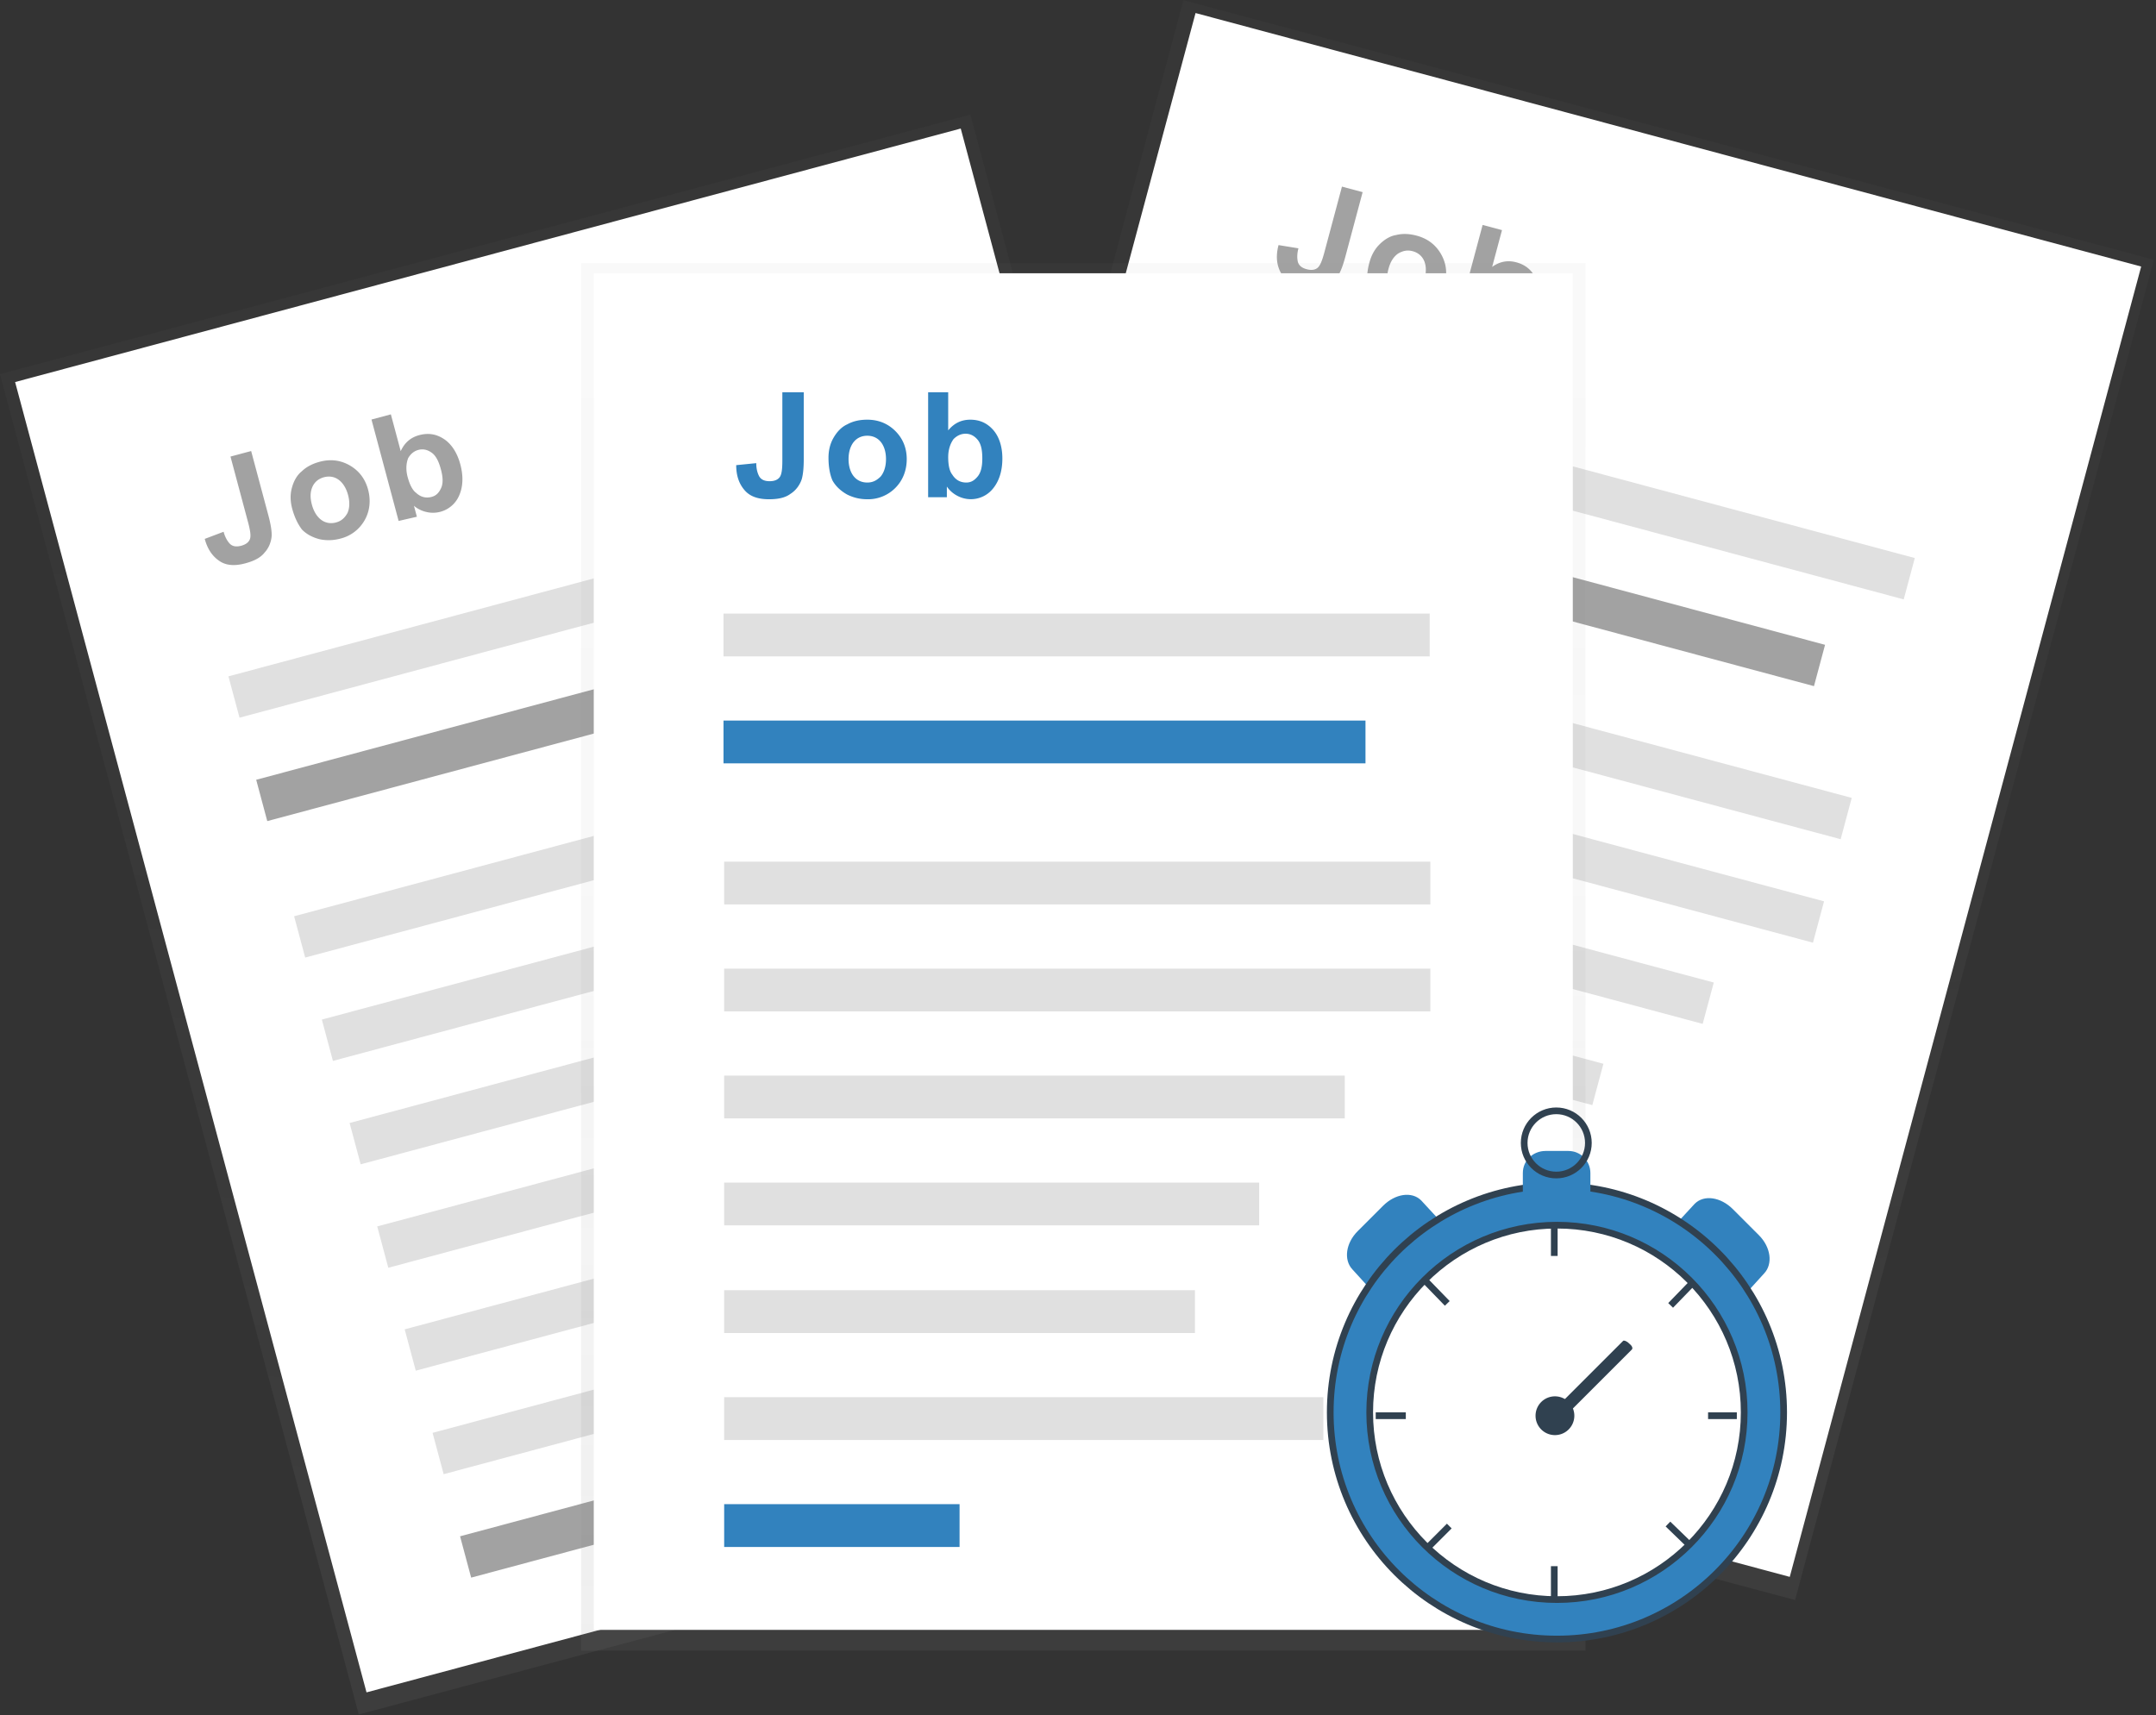 <svg version="1.1" xmlns="http://www.w3.org/2000/svg" width="322.4" height="256.5" viewBox="0 0 322.4 256.5" xml:space="preserve"><rect x="0" y="0" width="322.4" height="256.5" fill="#333333" stroke="none"/><style>.st0{opacity:.5}.st2{fill:#fff}.st3{fill:#e0e0e0}.st4{fill:#a2a2a2}.st5{enable-background:new}.st9{fill:#3282be}.st13{fill:none;stroke:#304150;stroke-miterlimit:10}.st14{fill:#304150}</style><g transform="rotate(-14.98 212.87 27.94)" class="st0"><linearGradient id="SVGID_1_" gradientUnits="userSpaceOnUse" x1="14.75" y1="181.1" x2="14.75" y2="182.1" gradientTransform="matrix(145.086 53.747 38.9 -200.463 -9110.11 35718.67)"><stop offset="0" stop-color="gray" stop-opacity=".25"/><stop offset=".54" stop-color="gray" stop-opacity=".12"/><stop offset="1" stop-color="gray" stop-opacity=".1"/></linearGradient><path fill="url(#SVGID_1_)" d="M0 0h150.2v207.5H0z"/></g><path transform="rotate(164.99 84.98 121.15) scale(1)" class="st2" d="M1.9 1.5h146.4v202.9H1.9z"/><path transform="rotate(164.99 82.78 111) scale(1)" class="st3" d="M21.4 89.5H127v6.4H21.4z"/><path transform="rotate(164.99 84.89 127) scale(1)" class="st3" d="M21.4 105.5H127v6.4H21.4z"/><path transform="rotate(164.99 77.74 73.87) scale(1)" class="st3" d="M21.3 52.4h105.6v6.4H21.3z"/><path transform="rotate(164.99 75.05 90.51) scale(1)" class="st4" d="M21.3 68.4h96v6.4h-96z"/><path transform="rotate(164.99 80.6 143.85) scale(1)" class="st3" d="M21.4 121.5h92.8v6.4H21.4z"/><path transform="rotate(164.99 76.3 160.7) scale(1)" class="st3" d="M21.4 137.5h80v6.4h-80z"/><path transform="rotate(164.99 73.6 177.35) scale(1)" class="st3" d="M21.4 153.6h70.4v6.4H21.4z"/><path transform="rotate(164.99 85.32 192.1) scale(1)" class="st3" d="M21.4 169.6H111v6.4H21.4z"/><path transform="rotate(164.99 60.21 211.69) scale(1)" class="st4" d="M21.4 185.6h35.2v6.4H21.4z"/><g class="st5"><path class="st4" d="M30.1 20.8h3.2v10c0 1.3-.1 2.3-.3 3-.3.9-.9 1.7-1.7 2.2-.8.6-1.9.8-3.2.8-1.6 0-2.8-.4-3.6-1.3-.8-.9-1.3-2.1-1.3-3.8l3-.3c0 .9.2 1.5.4 1.9.3.6.9.8 1.6.8.7 0 1.2-.2 1.5-.6.3-.4.4-1.2.4-2.5V20.8zM37 30.7c0-1 .2-2 .7-2.9.5-.9 1.2-1.7 2.1-2.1.9-.5 1.9-.7 3-.7 1.7 0 3.1.6 4.2 1.7s1.7 2.5 1.7 4.2c0 1.7-.6 3.2-1.7 4.3a5.73 5.73 0 01-4.2 1.7c-1 0-2-.2-3-.7-.9-.5-1.7-1.2-2.2-2.1-.4-1-.6-2.1-.6-3.4zm3 .2c0 1.1.3 2 .8 2.6.5.6 1.2.9 2 .9s1.4-.3 2-.9c.5-.6.8-1.5.8-2.6s-.3-2-.8-2.6c-.5-.6-1.2-.9-2-.9s-1.5.3-2 .9c-.5.6-.8 1.4-.8 2.6zM51.9 36.6V20.9h3v5.7c.9-1.1 2-1.6 3.3-1.6 1.4 0 2.5.5 3.4 1.5.9 1 1.4 2.5 1.4 4.3 0 1.9-.5 3.4-1.4 4.5a4.25 4.25 0 01-5.3 1.1c-.6-.3-1.2-.8-1.6-1.4v1.7l-2.8-.1zm3-6c0 1.2.2 2.1.6 2.6.5.8 1.2 1.2 2.1 1.2.7 0 1.2-.3 1.7-.9.5-.6.7-1.5.7-2.7 0-1.3-.2-2.2-.7-2.8-.5-.6-1.1-.9-1.8-.9s-1.3.3-1.8.8c-.5.7-.8 1.6-.8 2.7z" transform="rotate(-14.98 212.87 27.94)"/></g><g><g transform="rotate(14.98 88.35 673.04)" class="st0"><linearGradient id="SVGID_2_" gradientUnits="userSpaceOnUse" x1="-53.49" y1="249.39" x2="-53.49" y2="250.39" gradientTransform="matrix(145.086 -53.747 -38.9 -200.463 17536.91 47325.58)"><stop offset="0" stop-color="gray" stop-opacity=".25"/><stop offset=".54" stop-color="gray" stop-opacity=".12"/><stop offset="1" stop-color="gray" stop-opacity=".1"/></linearGradient><path fill="url(#SVGID_2_)" d="M0 0h150.2v207.5H0z"/></g><path transform="rotate(105.01 143.03 167.78) scale(1)" class="st2" d="M-26.4 29.8h202.9v146.4H-26.4z"/><path transform="rotate(105.01 143.48 158.6) scale(1)" class="st3" d="M71 39.9h6.4v105.6H71z"/><path transform="matrix(-.259 .966 -.966 -.259 345.15 80.7)" class="st3" d="M71 55.9h6.4v105.6H71z"/><path transform="matrix(-.259 .966 -.966 -.259 307.4 15.7)" class="st3" d="M70.9 2.8h6.4v105.6h-6.4z"/><path transform="matrix(-.259 .966 -.966 -.259 312.83 38.7)" class="st4" d="M66.1 23.6h6.4v96h-6.4z"/><path transform="rotate(105.01 134.1 186.15) scale(1)" class="st3" d="M64.6 78.3H71v92.8h-6.4z"/><path transform="rotate(105.01 126.58 199.55) scale(1)" class="st3" d="M58.2 100.7h6.4v80h-6.4z"/><path transform="rotate(105.01 120.47 213.14) scale(1)" class="st3" d="M53.4 121.5h6.4v70.4h-6.4z"/><path transform="rotate(105.01 127.1 228.4) scale(1)" class="st3" d="M63 127.9h6.4v89.6H63z"/><path transform="rotate(105.01 101.18 239.38) scale(1)" fill="#088d8f" d="M35.8 171.2h6.4v35.2h-6.4z"/><g class="st5"><path class="st4" d="M30.1 20.8h3.2v10c0 1.3-.1 2.3-.3 3-.3.9-.9 1.7-1.7 2.2-.8.6-1.9.8-3.2.8-1.6 0-2.8-.4-3.6-1.3-.8-.9-1.3-2.1-1.3-3.8l3-.3c0 .9.2 1.5.4 1.9.3.6.9.8 1.6.8.7 0 1.2-.2 1.5-.6.3-.4.4-1.2.4-2.5V20.8zM37 30.7c0-1 .2-2 .7-2.9.5-.9 1.2-1.7 2.1-2.1.9-.5 1.9-.7 3-.7 1.7 0 3.1.6 4.2 1.7s1.7 2.5 1.7 4.2c0 1.7-.6 3.2-1.7 4.3a5.73 5.73 0 01-4.2 1.7c-1 0-2-.2-3-.7-.9-.5-1.7-1.2-2.2-2.1-.4-1-.6-2.1-.6-3.4zm3 .2c0 1.1.3 2 .8 2.6.5.6 1.2.9 2 .9s1.4-.3 2-.9c.5-.6.8-1.5.8-2.6s-.3-2-.8-2.6c-.5-.6-1.2-.9-2-.9s-1.4.3-2 .9c-.5.6-.8 1.4-.8 2.6zM51.9 36.6V20.9h3v5.7c.9-1.1 2-1.6 3.3-1.6 1.4 0 2.5.5 3.4 1.5.9 1 1.4 2.5 1.4 4.3 0 1.9-.5 3.4-1.4 4.5a4.25 4.25 0 01-5.3 1.1c-.6-.3-1.2-.8-1.6-1.4v1.7l-2.8-.1zm3-6c0 1.2.2 2.1.6 2.6.5.8 1.2 1.2 2.1 1.2.7 0 1.2-.3 1.7-.9.5-.6.7-1.5.7-2.7 0-1.3-.2-2.2-.7-2.8-.5-.6-1.1-.9-1.8-.9s-1.3.3-1.8.8c-.5.7-.8 1.6-.8 2.7z" transform="rotate(14.98 88.35 673.04)"/></g></g><g><g class="st0" transform="translate(86.89 39.37)"><linearGradient id="SVGID_3_" gradientUnits="userSpaceOnUse" x1="-25.79" y1="187.76" x2="-25.79" y2="188.76" gradientTransform="matrix(150.193 0 0 -207.519 3948.75 39172.1)"><stop offset="0" stop-color="gray" stop-opacity=".25"/><stop offset=".54" stop-color="gray" stop-opacity=".12"/><stop offset="1" stop-color="gray" stop-opacity=".1"/></linearGradient><path fill="url(#SVGID_3_)" d="M0 0h150.2v207.5H0z"/></g><path class="st2" d="M1.9 1.5h146.4v202.9H1.9z" transform="translate(86.89 39.37)"/><path class="st3" d="M21.4 89.5H127v6.4H21.4zM21.4 105.5H127v6.4H21.4zM21.3 52.4h105.6v6.4H21.3z" transform="translate(86.89 39.37)"/><path class="st9" d="M21.3 68.4h96v6.4h-96z" transform="translate(86.89 39.37)"/><path class="st3" d="M21.4 121.5h92.8v6.4H21.4zM21.4 137.5h80v6.4h-80zM21.4 153.6h70.4v6.4H21.4zM21.4 169.6H111v6.4H21.4z" transform="translate(86.89 39.37)"/><path class="st9" d="M21.4 185.6h35.2v6.4H21.4z" transform="translate(86.89 39.37)"/><g class="st5"><path class="st9" d="M30.1 19.3h3.2v10c0 1.3-.1 2.3-.3 3-.3.9-.9 1.7-1.7 2.2-.8.6-1.9.8-3.2.8-1.6 0-2.8-.4-3.6-1.3-.8-.9-1.3-2.1-1.3-3.8l3-.3c0 .9.2 1.5.4 1.9.3.6.9.8 1.6.8.7 0 1.2-.2 1.5-.6.3-.4.4-1.2.4-2.5V19.3zM37 29.1c0-1 .2-2 .7-2.9s1.2-1.7 2.1-2.1c.9-.5 1.9-.7 3-.7 1.7 0 3.1.6 4.2 1.7s1.7 2.5 1.7 4.2c0 1.7-.6 3.2-1.7 4.3a5.73 5.73 0 01-4.2 1.7c-1 0-2-.2-3-.7-.9-.5-1.7-1.2-2.2-2.1-.4-.9-.6-2.1-.6-3.4zm3 .2c0 1.1.3 2 .8 2.6s1.2.9 2 .9 1.4-.3 2-.9c.5-.6.8-1.5.8-2.6s-.3-2-.8-2.6c-.5-.6-1.2-.9-2-.9s-1.5.3-2 .9-.8 1.5-.8 2.6zM51.9 35V19.3h3V25c.9-1.1 2-1.6 3.3-1.6 1.4 0 2.5.5 3.4 1.5.9 1 1.4 2.5 1.4 4.3 0 1.9-.5 3.4-1.4 4.5a4.25 4.25 0 01-5.3 1.1c-.6-.3-1.2-.8-1.6-1.4V35h-2.8zm3-6c0 1.2.2 2.1.6 2.6.5.8 1.2 1.2 2.1 1.2.7 0 1.2-.3 1.7-.9.5-.6.7-1.5.7-2.7 0-1.3-.2-2.2-.7-2.8-.5-.6-1.1-.9-1.8-.9s-1.3.3-1.8.8c-.5.7-.8 1.6-.8 2.7z" transform="translate(86.89 39.37)"/></g></g><g transform="translate(198.92 166.14)"><path class="st9" d="M17.2 17.3l-3.6-3.9c-1.4-1.4-3.9-1-5.7.8L4.1 18c-1.8 1.8-2.1 4.3-.8 5.7l3 3.3 2.9-3.3c.5-.6 1.5-1.6 2.5-2.4.8-.8 1.8-1.5 2.7-2.1l2.8-1.9zM50.9 17.8l3.6-3.9c1.4-1.4 3.9-1 5.7.8l3.9 3.9c1.8 1.8 2.1 4.3.8 5.7l-3 3.3-2.9-3.3c-.5-.6-1.5-1.6-2.5-2.4-.8-.8-1.8-1.5-2.7-2.1l-2.9-2z"/><circle cx="33.9" cy="45.1" fill="#3282be" stroke="#304150" stroke-miterlimit="10" r="33.9"/><circle cx="33.9" cy="45.1" fill="#fff" stroke="#304150" stroke-miterlimit="10" r="28"/><path d="M29.3 12V9.3c0-1.6 1.3-2.8 2.9-2.8h3.4c1.6 0 2.8 1.3 2.8 2.8V12h-9.1z" fill="#3282be" stroke="#3282be"/><circle class="st13" cx="33.8" cy="4.8" r="4.8"/><path class="st14" d="M45.1 35.7c.2-.2 0-.6-.4-.9-.4-.4-.8-.5-.9-.4L33 45.2c-.2.2 0 .6.4.9.4.4.8.5.9.4l10.8-10.8z"/><path class="st14" d="M36.5 45.6a2.9 2.9 0 11-5.8 0 2.9 2.9 0 015.8 0z"/><path class="st13" d="M33.5 17.2v4.5M33.5 68.1v4.6M60.8 45.6h-4.3M11.3 45.6H6.8M53.7 64.9l-3.2-3.1M17.5 28.8l-3.3-3.4M54 25.9l-3.1 3.2M17.8 62.1l-3.3 3.3"/></g></svg>